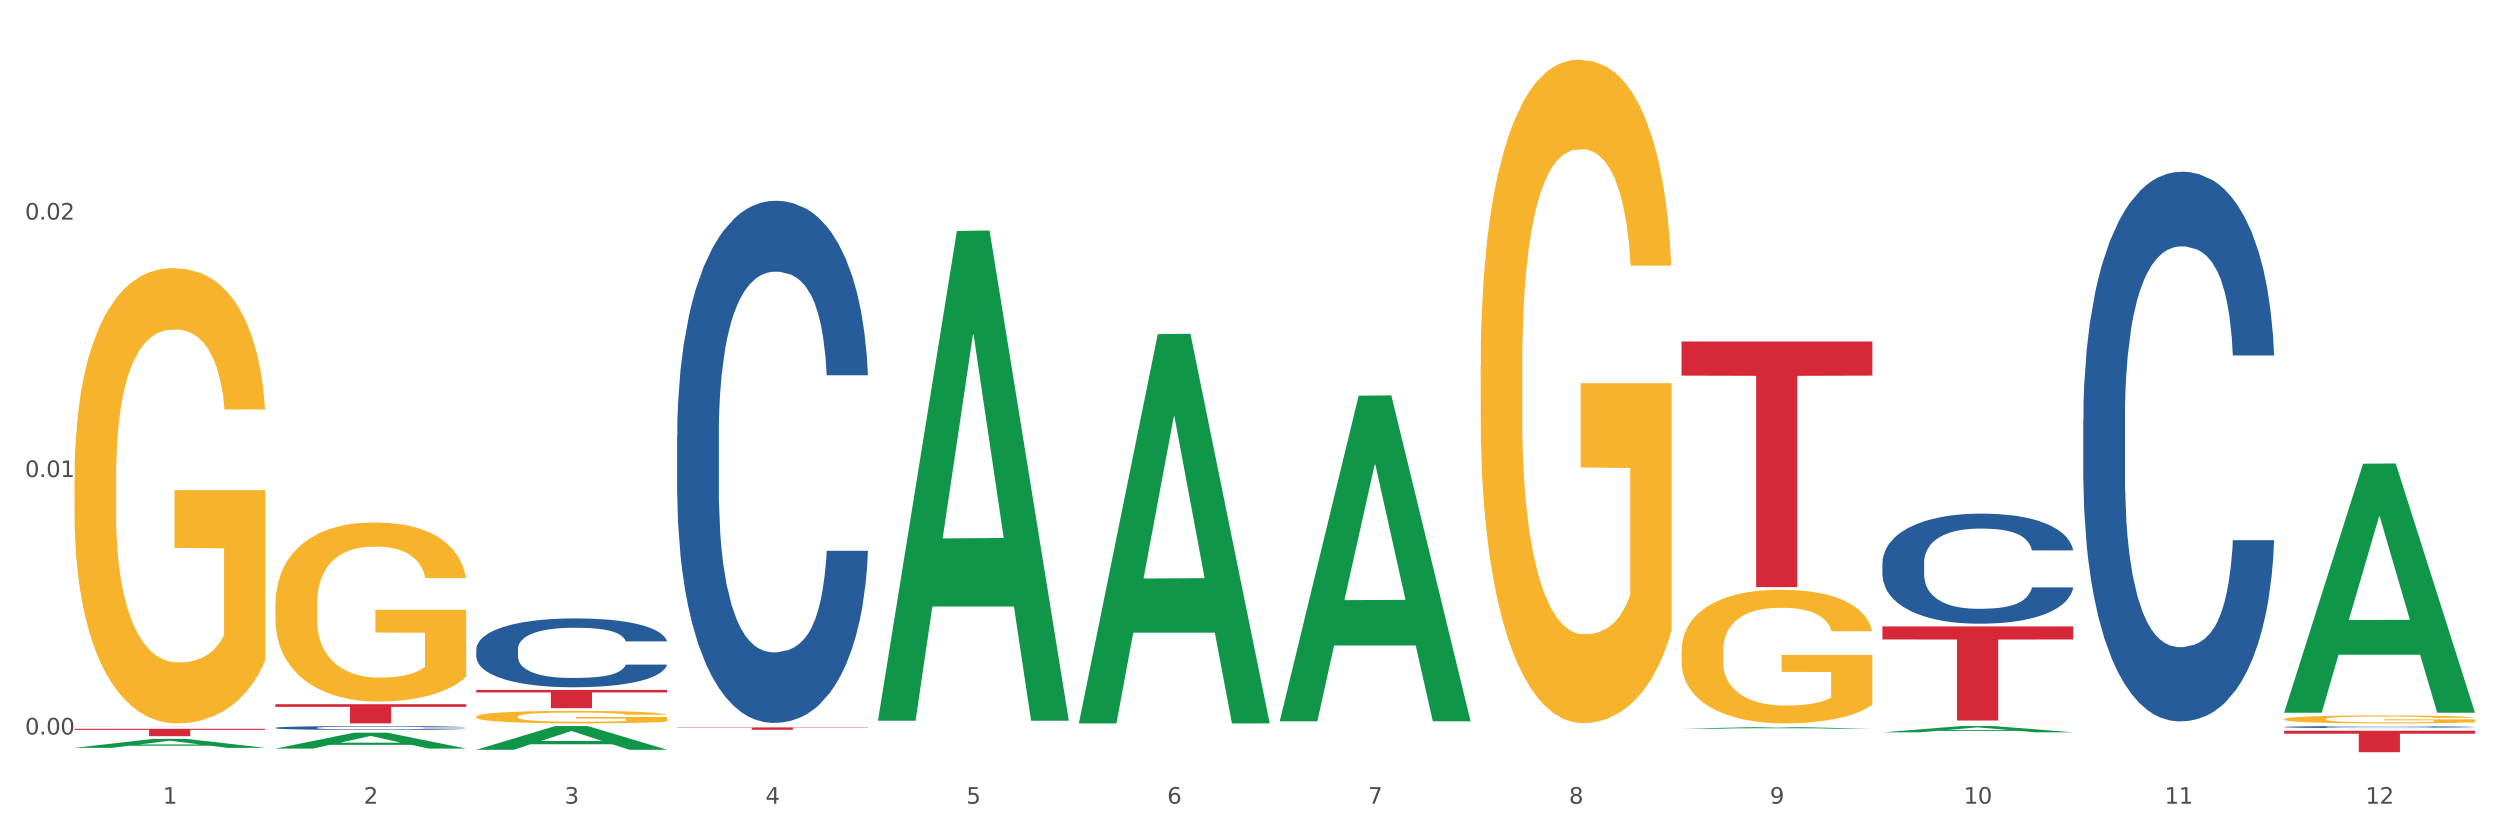 <?xml version="1.0" encoding="utf-8" standalone="no"?>
<!DOCTYPE svg PUBLIC "-//W3C//DTD SVG 1.1//EN"
  "http://www.w3.org/Graphics/SVG/1.1/DTD/svg11.dtd">
<svg xmlns:xlink="http://www.w3.org/1999/xlink" width="1080pt" height="360pt" viewBox="0 0 1080 360" xmlns="http://www.w3.org/2000/svg" version="1.1">
 <rect x="0" y="0" width="1080" height="360" fill="#333333" stroke="none"/>
 <defs>
  <style type="text/css">*{stroke-linejoin: round; stroke-linecap: butt}</style>
 </defs>
 <g id="figure_1">
  <g id="patch_1">
   <path d="M 0 360 
L 1080 360 
L 1080 0 
L 0 0 
z
" style="fill: #ffffff; stroke: #ffffff; stroke-linejoin: miter"/>
  </g>
  <g id="axes_1">
   <g id="matplotlib.axis_1">
    <g id="xtick_1">
     <g id="text_1">
      <!-- 1 -->
      <g style="fill: #4d4d4d" transform="translate(70.342 347.204) scale(0.096 -0.096)">
       <defs>
        <path id="DejaVuSans-31" d="M 794 531 
L 1825 531 
L 1825 4091 
L 703 3866 
L 703 4441 
L 1819 4666 
L 2450 4666 
L 2450 531 
L 3481 531 
L 3481 0 
L 794 0 
L 794 531 
z
" transform="scale(0.016)"/>
       </defs>
       <use xlink:href="#DejaVuSans-31"/>
      </g>
     </g>
    </g>
    <g id="xtick_2">
     <g id="text_2">
      <!-- 2 -->
      <g style="fill: #4d4d4d" transform="translate(157.122 347.204) scale(0.096 -0.096)">
       <defs>
        <path id="DejaVuSans-32" d="M 1228 531 
L 3431 531 
L 3431 0 
L 469 0 
L 469 531 
Q 828 903 1448 1529 
Q 2069 2156 2228 2338 
Q 2531 2678 2651 2914 
Q 2772 3150 2772 3378 
Q 2772 3750 2511 3984 
Q 2250 4219 1831 4219 
Q 1534 4219 1204 4116 
Q 875 4013 500 3803 
L 500 4441 
Q 881 4594 1212 4672 
Q 1544 4750 1819 4750 
Q 2544 4750 2975 4387 
Q 3406 4025 3406 3419 
Q 3406 3131 3298 2873 
Q 3191 2616 2906 2266 
Q 2828 2175 2409 1742 
Q 1991 1309 1228 531 
z
" transform="scale(0.016)"/>
       </defs>
       <use xlink:href="#DejaVuSans-32"/>
      </g>
     </g>
    </g>
    <g id="xtick_3">
     <g id="text_3">
      <!-- 3 -->
      <g style="fill: #4d4d4d" transform="translate(243.902 347.204) scale(0.096 -0.096)">
       <defs>
        <path id="DejaVuSans-33" d="M 2597 2516 
Q 3050 2419 3304 2112 
Q 3559 1806 3559 1356 
Q 3559 666 3084 287 
Q 2609 -91 1734 -91 
Q 1441 -91 1130 -33 
Q 819 25 488 141 
L 488 750 
Q 750 597 1062 519 
Q 1375 441 1716 441 
Q 2309 441 2620 675 
Q 2931 909 2931 1356 
Q 2931 1769 2642 2001 
Q 2353 2234 1838 2234 
L 1294 2234 
L 1294 2753 
L 1863 2753 
Q 2328 2753 2575 2939 
Q 2822 3125 2822 3475 
Q 2822 3834 2567 4026 
Q 2313 4219 1838 4219 
Q 1578 4219 1281 4162 
Q 984 4106 628 3988 
L 628 4550 
Q 988 4650 1302 4700 
Q 1616 4750 1894 4750 
Q 2613 4750 3031 4423 
Q 3450 4097 3450 3541 
Q 3450 3153 3228 2886 
Q 3006 2619 2597 2516 
z
" transform="scale(0.016)"/>
       </defs>
       <use xlink:href="#DejaVuSans-33"/>
      </g>
     </g>
    </g>
    <g id="xtick_4">
     <g id="text_4">
      <!-- 4 -->
      <g style="fill: #4d4d4d" transform="translate(330.683 347.204) scale(0.096 -0.096)">
       <defs>
        <path id="DejaVuSans-34" d="M 2419 4116 
L 825 1625 
L 2419 1625 
L 2419 4116 
z
M 2253 4666 
L 3047 4666 
L 3047 1625 
L 3713 1625 
L 3713 1100 
L 3047 1100 
L 3047 0 
L 2419 0 
L 2419 1100 
L 313 1100 
L 313 1709 
L 2253 4666 
z
" transform="scale(0.016)"/>
       </defs>
       <use xlink:href="#DejaVuSans-34"/>
      </g>
     </g>
    </g>
    <g id="xtick_5">
     <g id="text_5">
      <!-- 5 -->
      <g style="fill: #4d4d4d" transform="translate(417.463 347.204) scale(0.096 -0.096)">
       <defs>
        <path id="DejaVuSans-35" d="M 691 4666 
L 3169 4666 
L 3169 4134 
L 1269 4134 
L 1269 2991 
Q 1406 3038 1543 3061 
Q 1681 3084 1819 3084 
Q 2600 3084 3056 2656 
Q 3513 2228 3513 1497 
Q 3513 744 3044 326 
Q 2575 -91 1722 -91 
Q 1428 -91 1123 -41 
Q 819 9 494 109 
L 494 744 
Q 775 591 1075 516 
Q 1375 441 1709 441 
Q 2250 441 2565 725 
Q 2881 1009 2881 1497 
Q 2881 1984 2565 2268 
Q 2250 2553 1709 2553 
Q 1456 2553 1204 2497 
Q 953 2441 691 2322 
L 691 4666 
z
" transform="scale(0.016)"/>
       </defs>
       <use xlink:href="#DejaVuSans-35"/>
      </g>
     </g>
    </g>
    <g id="xtick_6">
     <g id="text_6">
      <!-- 6 -->
      <g style="fill: #4d4d4d" transform="translate(504.243 347.204) scale(0.096 -0.096)">
       <defs>
        <path id="DejaVuSans-36" d="M 2113 2584 
Q 1688 2584 1439 2293 
Q 1191 2003 1191 1497 
Q 1191 994 1439 701 
Q 1688 409 2113 409 
Q 2538 409 2786 701 
Q 3034 994 3034 1497 
Q 3034 2003 2786 2293 
Q 2538 2584 2113 2584 
z
M 3366 4563 
L 3366 3988 
Q 3128 4100 2886 4159 
Q 2644 4219 2406 4219 
Q 1781 4219 1451 3797 
Q 1122 3375 1075 2522 
Q 1259 2794 1537 2939 
Q 1816 3084 2150 3084 
Q 2853 3084 3261 2657 
Q 3669 2231 3669 1497 
Q 3669 778 3244 343 
Q 2819 -91 2113 -91 
Q 1303 -91 875 529 
Q 447 1150 447 2328 
Q 447 3434 972 4092 
Q 1497 4750 2381 4750 
Q 2619 4750 2861 4703 
Q 3103 4656 3366 4563 
z
" transform="scale(0.016)"/>
       </defs>
       <use xlink:href="#DejaVuSans-36"/>
      </g>
     </g>
    </g>
    <g id="xtick_7">
     <g id="text_7">
      <!-- 7 -->
      <g style="fill: #4d4d4d" transform="translate(591.024 347.204) scale(0.096 -0.096)">
       <defs>
        <path id="DejaVuSans-37" d="M 525 4666 
L 3525 4666 
L 3525 4397 
L 1831 0 
L 1172 0 
L 2766 4134 
L 525 4134 
L 525 4666 
z
" transform="scale(0.016)"/>
       </defs>
       <use xlink:href="#DejaVuSans-37"/>
      </g>
     </g>
    </g>
    <g id="xtick_8">
     <g id="text_8">
      <!-- 8 -->
      <g style="fill: #4d4d4d" transform="translate(677.804 347.204) scale(0.096 -0.096)">
       <defs>
        <path id="DejaVuSans-38" d="M 2034 2216 
Q 1584 2216 1326 1975 
Q 1069 1734 1069 1313 
Q 1069 891 1326 650 
Q 1584 409 2034 409 
Q 2484 409 2743 651 
Q 3003 894 3003 1313 
Q 3003 1734 2745 1975 
Q 2488 2216 2034 2216 
z
M 1403 2484 
Q 997 2584 770 2862 
Q 544 3141 544 3541 
Q 544 4100 942 4425 
Q 1341 4750 2034 4750 
Q 2731 4750 3128 4425 
Q 3525 4100 3525 3541 
Q 3525 3141 3298 2862 
Q 3072 2584 2669 2484 
Q 3125 2378 3379 2068 
Q 3634 1759 3634 1313 
Q 3634 634 3220 271 
Q 2806 -91 2034 -91 
Q 1263 -91 848 271 
Q 434 634 434 1313 
Q 434 1759 690 2068 
Q 947 2378 1403 2484 
z
M 1172 3481 
Q 1172 3119 1398 2916 
Q 1625 2713 2034 2713 
Q 2441 2713 2670 2916 
Q 2900 3119 2900 3481 
Q 2900 3844 2670 4047 
Q 2441 4250 2034 4250 
Q 1625 4250 1398 4047 
Q 1172 3844 1172 3481 
z
" transform="scale(0.016)"/>
       </defs>
       <use xlink:href="#DejaVuSans-38"/>
      </g>
     </g>
    </g>
    <g id="xtick_9">
     <g id="text_9">
      <!-- 9 -->
      <g style="fill: #4d4d4d" transform="translate(764.584 347.204) scale(0.096 -0.096)">
       <defs>
        <path id="DejaVuSans-39" d="M 703 97 
L 703 672 
Q 941 559 1184 500 
Q 1428 441 1663 441 
Q 2288 441 2617 861 
Q 2947 1281 2994 2138 
Q 2813 1869 2534 1725 
Q 2256 1581 1919 1581 
Q 1219 1581 811 2004 
Q 403 2428 403 3163 
Q 403 3881 828 4315 
Q 1253 4750 1959 4750 
Q 2769 4750 3195 4129 
Q 3622 3509 3622 2328 
Q 3622 1225 3098 567 
Q 2575 -91 1691 -91 
Q 1453 -91 1209 -44 
Q 966 3 703 97 
z
M 1959 2075 
Q 2384 2075 2632 2365 
Q 2881 2656 2881 3163 
Q 2881 3666 2632 3958 
Q 2384 4250 1959 4250 
Q 1534 4250 1286 3958 
Q 1038 3666 1038 3163 
Q 1038 2656 1286 2365 
Q 1534 2075 1959 2075 
z
" transform="scale(0.016)"/>
       </defs>
       <use xlink:href="#DejaVuSans-39"/>
      </g>
     </g>
    </g>
    <g id="xtick_10">
     <g id="text_10">
      <!-- 10 -->
      <g style="fill: #4d4d4d" transform="translate(848.311 347.204) scale(0.096 -0.096)">
       <defs>
        <path id="DejaVuSans-30" d="M 2034 4250 
Q 1547 4250 1301 3770 
Q 1056 3291 1056 2328 
Q 1056 1369 1301 889 
Q 1547 409 2034 409 
Q 2525 409 2770 889 
Q 3016 1369 3016 2328 
Q 3016 3291 2770 3770 
Q 2525 4250 2034 4250 
z
M 2034 4750 
Q 2819 4750 3233 4129 
Q 3647 3509 3647 2328 
Q 3647 1150 3233 529 
Q 2819 -91 2034 -91 
Q 1250 -91 836 529 
Q 422 1150 422 2328 
Q 422 3509 836 4129 
Q 1250 4750 2034 4750 
z
" transform="scale(0.016)"/>
       </defs>
       <use xlink:href="#DejaVuSans-31"/>
       <use xlink:href="#DejaVuSans-30" transform="translate(63.623 0)"/>
      </g>
     </g>
    </g>
    <g id="xtick_11">
     <g id="text_11">
      <!-- 11 -->
      <g style="fill: #4d4d4d" transform="translate(935.091 347.204) scale(0.096 -0.096)">
       <use xlink:href="#DejaVuSans-31"/>
       <use xlink:href="#DejaVuSans-31" transform="translate(63.623 0)"/>
      </g>
     </g>
    </g>
    <g id="xtick_12">
     <g id="text_12">
      <!-- 12 -->
      <g style="fill: #4d4d4d" transform="translate(1021.871 347.204) scale(0.096 -0.096)">
       <use xlink:href="#DejaVuSans-31"/>
       <use xlink:href="#DejaVuSans-32" transform="translate(63.623 0)"/>
      </g>
     </g>
    </g>
    <g id="xtick_13"/>
    <g id="xtick_14"/>
    <g id="xtick_15"/>
    <g id="xtick_16"/>
    <g id="xtick_17"/>
    <g id="xtick_18"/>
    <g id="xtick_19"/>
    <g id="xtick_20"/>
    <g id="xtick_21"/>
    <g id="xtick_22"/>
    <g id="xtick_23"/>
   </g>
   <g id="matplotlib.axis_2">
    <g id="ytick_1">
     <g id="text_13">
      <!-- 0.00 -->
      <g style="fill: #4d4d4d" transform="translate(10.8 317.302) scale(0.096 -0.096)">
       <defs>
        <path id="DejaVuSans-2e" d="M 684 794 
L 1344 794 
L 1344 0 
L 684 0 
L 684 794 
z
" transform="scale(0.016)"/>
       </defs>
       <use xlink:href="#DejaVuSans-30"/>
       <use xlink:href="#DejaVuSans-2e" transform="translate(63.623 0)"/>
       <use xlink:href="#DejaVuSans-30" transform="translate(95.41 0)"/>
       <use xlink:href="#DejaVuSans-30" transform="translate(159.033 0)"/>
      </g>
     </g>
    </g>
    <g id="ytick_2">
     <g id="text_14">
      <!-- 0.01 -->
      <g style="fill: #4d4d4d" transform="translate(10.8 206.086) scale(0.096 -0.096)">
       <use xlink:href="#DejaVuSans-30"/>
       <use xlink:href="#DejaVuSans-2e" transform="translate(63.623 0)"/>
       <use xlink:href="#DejaVuSans-30" transform="translate(95.41 0)"/>
       <use xlink:href="#DejaVuSans-31" transform="translate(159.033 0)"/>
      </g>
     </g>
    </g>
    <g id="ytick_3">
     <g id="text_15">
      <!-- 0.02 -->
      <g style="fill: #4d4d4d" transform="translate(10.8 94.871) scale(0.096 -0.096)">
       <use xlink:href="#DejaVuSans-30"/>
       <use xlink:href="#DejaVuSans-2e" transform="translate(63.623 0)"/>
       <use xlink:href="#DejaVuSans-30" transform="translate(95.41 0)"/>
       <use xlink:href="#DejaVuSans-32" transform="translate(159.033 0)"/>
      </g>
     </g>
    </g>
    <g id="ytick_4"/>
    <g id="ytick_5"/>
    <g id="ytick_6"/>
   </g>
   <g id="PolyCollection_1">
    <path d="M 32.175 323.062 
L 32.26 323.059 
L 66.256 319.185 
L 80.365 319.181 
L 114.616 323.07 
L 98.298 323.07 
L 90.904 322.164 
L 55.803 322.164 
L 55.548 322.179 
L 48.408 323.07 
L 32.175 323.07 
L 32.175 323.062 
L 60.222 321.624 
L 86.484 321.62 
L 73.481 320.01 
L 73.311 320.003 
L 73.141 320.014 
L 60.137 321.62 
L 60.222 321.624 
L 32.175 323.062 
z
" clip-path="url(#p61bb4b60c5)" style="fill: #109648"/>
    <path d="M 813.198 243.253 
L 813.295 243.21 
L 813.295 241.994 
L 813.588 240.343 
L 814.66 237.303 
L 816.024 235.001 
L 818.363 232.309 
L 819.63 231.18 
L 821.286 229.92 
L 824.697 227.879 
L 828.595 226.142 
L 831.323 225.186 
L 833.37 224.578 
L 837.95 223.492 
L 840.581 223.015 
L 843.31 222.624 
L 845.648 222.363 
L 849.546 222.059 
L 852.665 221.929 
L 856.27 221.885 
L 859.291 221.929 
L 863.286 222.102 
L 869.133 222.624 
L 871.375 222.928 
L 874.396 223.449 
L 877.514 224.144 
L 880.048 224.839 
L 882.971 225.838 
L 885.992 227.14 
L 888.915 228.791 
L 890.962 230.311 
L 892.618 231.918 
L 894.08 233.872 
L 895.152 236 
L 895.639 237.781 
L 877.806 237.781 
L 877.319 236.174 
L 876.345 234.437 
L 875.37 233.264 
L 874.298 232.309 
L 872.642 231.223 
L 871.18 230.528 
L 868.744 229.703 
L 866.502 229.182 
L 864.651 228.878 
L 862.409 228.617 
L 857.634 228.357 
L 854.224 228.357 
L 852.08 228.443 
L 849.449 228.661 
L 847.207 228.965 
L 844.576 229.486 
L 842.53 230.05 
L 840.484 230.789 
L 839.314 231.31 
L 837.56 232.265 
L 836.391 233.047 
L 834.832 234.393 
L 833.955 235.349 
L 832.395 237.824 
L 831.713 239.649 
L 831.421 240.908 
L 831.226 242.298 
L 831.226 249.073 
L 831.811 252.113 
L 832.298 253.416 
L 833.077 254.893 
L 834.539 256.804 
L 836.683 258.671 
L 838.924 260.018 
L 840.776 260.843 
L 842.53 261.451 
L 844.284 261.929 
L 846.428 262.363 
L 848.182 262.624 
L 850.813 262.884 
L 853.931 263.014 
L 856.368 263.014 
L 861.338 262.797 
L 863.579 262.58 
L 865.723 262.276 
L 868.061 261.798 
L 869.913 261.277 
L 870.985 260.886 
L 872.739 260.061 
L 874.103 259.192 
L 875.273 258.194 
L 876.052 257.325 
L 876.929 256.022 
L 877.611 254.545 
L 877.806 253.764 
L 895.639 253.764 
L 895.25 255.327 
L 894.567 256.847 
L 893.203 258.888 
L 892.131 260.061 
L 890.475 261.494 
L 888.72 262.71 
L 886.284 264.057 
L 884.043 265.056 
L 881.704 265.924 
L 879.171 266.706 
L 874.59 267.792 
L 872.934 268.096 
L 869.426 268.617 
L 866.697 268.921 
L 862.702 269.225 
L 858.609 269.399 
L 854.321 269.442 
L 850.521 269.355 
L 846.33 269.095 
L 843.699 268.834 
L 840.776 268.443 
L 837.365 267.835 
L 834.149 267.097 
L 831.129 266.228 
L 828.303 265.229 
L 825.671 264.1 
L 822.261 262.233 
L 819.727 260.409 
L 817.876 258.715 
L 816.609 257.282 
L 815.342 255.457 
L 814.66 254.198 
L 813.588 251.158 
L 813.198 248.335 
L 813.198 243.253 
z
" clip-path="url(#p61bb4b60c5)" style="fill: #255c99"/>
    <path d="M 899.978 180.878 
L 900.076 180.661 
L 900.076 174.588 
L 900.368 166.346 
L 901.44 151.165 
L 902.804 139.67 
L 905.143 126.223 
L 906.41 120.584 
L 908.067 114.294 
L 911.477 104.101 
L 915.375 95.425 
L 918.104 90.654 
L 920.15 87.618 
L 924.73 82.195 
L 927.361 79.81 
L 930.09 77.858 
L 932.429 76.556 
L 936.327 75.038 
L 939.445 74.388 
L 943.051 74.171 
L 946.071 74.388 
L 950.067 75.255 
L 955.914 77.858 
L 958.155 79.376 
L 961.176 81.979 
L 964.294 85.449 
L 966.828 88.919 
L 969.751 93.907 
L 972.772 100.414 
L 975.696 108.655 
L 977.742 116.246 
L 979.399 124.271 
L 980.86 134.031 
L 981.932 144.658 
L 982.42 153.55 
L 964.587 153.55 
L 964.099 145.526 
L 963.125 136.85 
L 962.15 130.994 
L 961.078 126.223 
L 959.422 120.801 
L 957.96 117.331 
L 955.524 113.21 
L 953.283 110.607 
L 951.431 109.089 
L 949.19 107.788 
L 944.415 106.486 
L 941.004 106.486 
L 938.86 106.92 
L 936.229 108.005 
L 933.988 109.523 
L 931.357 112.125 
L 929.31 114.945 
L 927.264 118.632 
L 926.095 121.235 
L 924.34 126.006 
L 923.171 129.91 
L 921.612 136.633 
L 920.735 141.405 
L 919.176 153.767 
L 918.494 162.876 
L 918.201 169.166 
L 918.006 176.106 
L 918.006 209.94 
L 918.591 225.122 
L 919.078 231.629 
L 919.858 239.003 
L 921.32 248.545 
L 923.463 257.871 
L 925.705 264.595 
L 927.556 268.716 
L 929.31 271.752 
L 931.064 274.138 
L 933.208 276.307 
L 934.962 277.608 
L 937.593 278.909 
L 940.712 279.56 
L 943.148 279.56 
L 948.118 278.475 
L 950.359 277.391 
L 952.503 275.873 
L 954.842 273.487 
L 956.693 270.885 
L 957.765 268.933 
L 959.519 264.812 
L 960.884 260.474 
L 962.053 255.486 
L 962.833 251.148 
L 963.71 244.642 
L 964.392 237.267 
L 964.587 233.364 
L 982.42 233.364 
L 982.03 241.171 
L 981.348 248.762 
L 979.983 258.956 
L 978.912 264.812 
L 977.255 271.969 
L 975.501 278.042 
L 973.065 284.765 
L 970.823 289.753 
L 968.485 294.091 
L 965.951 297.995 
L 961.371 303.417 
L 959.714 304.935 
L 956.206 307.538 
L 953.477 309.056 
L 949.482 310.574 
L 945.389 311.442 
L 941.102 311.659 
L 937.301 311.225 
L 933.111 309.924 
L 930.48 308.622 
L 927.556 306.67 
L 924.146 303.634 
L 920.93 299.947 
L 917.909 295.609 
L 915.083 290.621 
L 912.452 284.982 
L 909.041 275.656 
L 906.507 266.547 
L 904.656 258.088 
L 903.389 250.931 
L 902.122 241.822 
L 901.44 235.532 
L 900.368 220.351 
L 899.978 206.253 
L 899.978 180.878 
z
" clip-path="url(#p61bb4b60c5)" style="fill: #255c99"/>
    <path d="M 986.759 314.047 
L 986.856 314.047 
L 986.856 314.024 
L 987.148 313.994 
L 988.22 313.938 
L 989.585 313.896 
L 991.923 313.846 
L 993.19 313.825 
L 994.847 313.802 
L 998.258 313.765 
L 1002.156 313.733 
L 1004.884 313.715 
L 1006.93 313.704 
L 1011.511 313.684 
L 1014.142 313.675 
L 1016.87 313.668 
L 1019.209 313.663 
L 1023.107 313.658 
L 1026.225 313.655 
L 1029.831 313.655 
L 1032.852 313.655 
L 1036.847 313.659 
L 1042.694 313.668 
L 1044.935 313.674 
L 1047.956 313.683 
L 1051.075 313.696 
L 1053.608 313.709 
L 1056.532 313.727 
L 1059.553 313.751 
L 1062.476 313.781 
L 1064.522 313.809 
L 1066.179 313.839 
L 1067.641 313.875 
L 1068.713 313.914 
L 1069.2 313.947 
L 1051.367 313.947 
L 1050.88 313.917 
L 1049.905 313.885 
L 1048.931 313.864 
L 1047.859 313.846 
L 1046.202 313.826 
L 1044.74 313.813 
L 1042.304 313.798 
L 1040.063 313.789 
L 1038.211 313.783 
L 1035.97 313.778 
L 1031.195 313.774 
L 1027.784 313.774 
L 1025.641 313.775 
L 1023.009 313.779 
L 1020.768 313.785 
L 1018.137 313.794 
L 1016.091 313.805 
L 1014.044 313.818 
L 1012.875 313.828 
L 1011.121 313.845 
L 1009.951 313.86 
L 1008.392 313.885 
L 1007.515 313.902 
L 1005.956 313.948 
L 1005.274 313.981 
L 1004.982 314.004 
L 1004.787 314.03 
L 1004.787 314.154 
L 1005.371 314.21 
L 1005.859 314.234 
L 1006.638 314.261 
L 1008.1 314.297 
L 1010.244 314.331 
L 1012.485 314.356 
L 1014.337 314.371 
L 1016.091 314.382 
L 1017.845 314.391 
L 1019.989 314.399 
L 1021.743 314.404 
L 1024.374 314.408 
L 1027.492 314.411 
L 1029.928 314.411 
L 1034.898 314.407 
L 1037.139 314.403 
L 1039.283 314.397 
L 1041.622 314.388 
L 1043.474 314.379 
L 1044.546 314.372 
L 1046.3 314.356 
L 1047.664 314.34 
L 1048.833 314.322 
L 1049.613 314.306 
L 1050.49 314.282 
L 1051.172 314.255 
L 1051.367 314.241 
L 1069.2 314.241 
L 1068.81 314.269 
L 1068.128 314.297 
L 1066.764 314.335 
L 1065.692 314.356 
L 1064.035 314.383 
L 1062.281 314.405 
L 1059.845 314.43 
L 1057.604 314.448 
L 1055.265 314.464 
L 1052.731 314.479 
L 1048.151 314.499 
L 1046.495 314.504 
L 1042.986 314.514 
L 1040.258 314.519 
L 1036.262 314.525 
L 1032.17 314.528 
L 1027.882 314.529 
L 1024.081 314.527 
L 1019.891 314.522 
L 1017.26 314.518 
L 1014.337 314.511 
L 1010.926 314.499 
L 1007.71 314.486 
L 1004.689 314.47 
L 1001.863 314.451 
L 999.232 314.431 
L 995.821 314.396 
L 993.288 314.363 
L 991.436 314.332 
L 990.169 314.305 
L 988.903 314.272 
L 988.22 314.249 
L 987.148 314.193 
L 986.759 314.141 
L 986.759 314.047 
z
" clip-path="url(#p61bb4b60c5)" style="fill: #255c99"/>
    <path d="M 118.955 314.415 
L 119.053 314.413 
L 119.053 314.37 
L 119.345 314.311 
L 120.417 314.203 
L 121.781 314.121 
L 124.12 314.025 
L 125.387 313.985 
L 127.044 313.94 
L 130.454 313.868 
L 134.352 313.806 
L 137.081 313.772 
L 139.127 313.75 
L 143.707 313.712 
L 146.338 313.695 
L 149.067 313.681 
L 151.406 313.672 
L 155.304 313.661 
L 158.422 313.656 
L 162.028 313.655 
L 165.048 313.656 
L 169.044 313.662 
L 174.891 313.681 
L 177.132 313.692 
L 180.153 313.71 
L 183.271 313.735 
L 185.805 313.76 
L 188.728 313.795 
L 191.749 313.842 
L 194.673 313.9 
L 196.719 313.954 
L 198.376 314.012 
L 199.837 314.081 
L 200.909 314.157 
L 201.397 314.22 
L 183.564 314.22 
L 183.076 314.163 
L 182.102 314.101 
L 181.127 314.059 
L 180.055 314.025 
L 178.399 313.987 
L 176.937 313.962 
L 174.501 313.933 
L 172.26 313.914 
L 170.408 313.903 
L 168.167 313.894 
L 163.392 313.885 
L 159.981 313.885 
L 157.837 313.888 
L 155.206 313.896 
L 152.965 313.906 
L 150.334 313.925 
L 148.287 313.945 
L 146.241 313.971 
L 145.071 313.99 
L 143.317 314.024 
L 142.148 314.052 
L 140.589 314.1 
L 139.712 314.134 
L 138.153 314.222 
L 137.471 314.287 
L 137.178 314.331 
L 136.983 314.381 
L 136.983 314.622 
L 137.568 314.73 
L 138.055 314.776 
L 138.835 314.829 
L 140.297 314.897 
L 142.44 314.963 
L 144.682 315.011 
L 146.533 315.041 
L 148.287 315.062 
L 150.041 315.079 
L 152.185 315.095 
L 153.939 315.104 
L 156.57 315.113 
L 159.689 315.118 
L 162.125 315.118 
L 167.095 315.11 
L 169.336 315.103 
L 171.48 315.092 
L 173.819 315.075 
L 175.67 315.056 
L 176.742 315.042 
L 178.496 315.013 
L 179.861 314.982 
L 181.03 314.946 
L 181.81 314.916 
L 182.687 314.869 
L 183.369 314.817 
L 183.564 314.789 
L 201.397 314.789 
L 201.007 314.844 
L 200.325 314.899 
L 198.96 314.971 
L 197.889 315.013 
L 196.232 315.064 
L 194.478 315.107 
L 192.042 315.155 
L 189.8 315.191 
L 187.462 315.221 
L 184.928 315.249 
L 180.348 315.288 
L 178.691 315.299 
L 175.183 315.317 
L 172.454 315.328 
L 168.459 315.339 
L 164.366 315.345 
L 160.079 315.347 
L 156.278 315.344 
L 152.088 315.334 
L 149.457 315.325 
L 146.533 315.311 
L 143.123 315.289 
L 139.907 315.263 
L 136.886 315.232 
L 134.06 315.197 
L 131.429 315.157 
L 128.018 315.09 
L 125.484 315.025 
L 123.633 314.965 
L 122.366 314.914 
L 121.099 314.849 
L 120.417 314.804 
L 119.345 314.696 
L 118.955 314.596 
L 118.955 314.415 
z
" clip-path="url(#p61bb4b60c5)" style="fill: #255c99"/>
    <path d="M 32.175 313.677 
L 32.272 313.677 
L 32.272 313.675 
L 32.565 313.674 
L 33.637 313.671 
L 35.001 313.668 
L 37.34 313.665 
L 38.607 313.664 
L 40.263 313.663 
L 43.674 313.661 
L 47.572 313.659 
L 50.3 313.658 
L 52.347 313.657 
L 56.927 313.656 
L 59.558 313.656 
L 62.287 313.655 
L 64.625 313.655 
L 68.523 313.655 
L 71.642 313.655 
L 75.247 313.655 
L 78.268 313.655 
L 82.263 313.655 
L 88.11 313.655 
L 90.352 313.656 
L 93.373 313.656 
L 96.491 313.657 
L 99.025 313.658 
L 101.948 313.659 
L 104.969 313.66 
L 107.892 313.662 
L 109.939 313.663 
L 111.595 313.665 
L 113.057 313.667 
L 114.129 313.669 
L 114.616 313.671 
L 96.783 313.671 
L 96.296 313.669 
L 95.322 313.668 
L 94.347 313.666 
L 93.275 313.665 
L 91.619 313.664 
L 90.157 313.664 
L 87.721 313.663 
L 85.479 313.662 
L 83.628 313.662 
L 81.386 313.662 
L 76.611 313.661 
L 73.201 313.661 
L 71.057 313.661 
L 68.426 313.662 
L 66.184 313.662 
L 63.553 313.662 
L 61.507 313.663 
L 59.461 313.664 
L 58.291 313.664 
L 56.537 313.665 
L 55.368 313.666 
L 53.809 313.668 
L 52.932 313.669 
L 51.372 313.671 
L 50.69 313.673 
L 50.398 313.674 
L 50.203 313.676 
L 50.203 313.683 
L 50.788 313.686 
L 51.275 313.687 
L 52.054 313.689 
L 53.516 313.691 
L 55.66 313.693 
L 57.901 313.694 
L 59.753 313.695 
L 61.507 313.696 
L 63.261 313.696 
L 65.405 313.697 
L 67.159 313.697 
L 69.79 313.697 
L 72.908 313.697 
L 75.345 313.697 
L 80.314 313.697 
L 82.556 313.697 
L 84.7 313.697 
L 87.038 313.696 
L 88.89 313.696 
L 89.962 313.695 
L 91.716 313.694 
L 93.08 313.693 
L 94.25 313.692 
L 95.029 313.691 
L 95.906 313.69 
L 96.588 313.689 
L 96.783 313.688 
L 114.616 313.688 
L 114.227 313.689 
L 113.544 313.691 
L 112.18 313.693 
L 111.108 313.694 
L 109.452 313.696 
L 107.697 313.697 
L 105.261 313.698 
L 103.02 313.699 
L 100.681 313.7 
L 98.148 313.701 
L 93.567 313.702 
L 91.911 313.703 
L 88.403 313.703 
L 85.674 313.703 
L 81.679 313.704 
L 77.586 313.704 
L 73.298 313.704 
L 69.498 313.704 
L 65.307 313.704 
L 62.676 313.703 
L 59.753 313.703 
L 56.342 313.702 
L 53.126 313.702 
L 50.105 313.701 
L 47.279 313.7 
L 44.648 313.698 
L 41.238 313.697 
L 38.704 313.695 
L 36.853 313.693 
L 35.586 313.691 
L 34.319 313.689 
L 33.637 313.688 
L 32.565 313.685 
L 32.175 313.682 
L 32.175 313.677 
z
" clip-path="url(#p61bb4b60c5)" style="fill: #255c99"/>
    <path d="M 32.175 314.856 
L 114.616 314.856 
L 114.616 315.297 
L 82.187 315.3 
L 82.187 318.03 
L 64.409 318.03 
L 64.409 315.3 
L 32.175 315.297 
L 32.175 314.859 
L 32.175 314.856 
z
" clip-path="url(#p61bb4b60c5)" style="fill: #d62839"/>
    <path d="M 118.955 304.222 
L 201.397 304.222 
L 201.397 305.373 
L 168.967 305.38 
L 168.967 312.503 
L 151.189 312.503 
L 151.189 305.38 
L 118.955 305.373 
L 118.955 304.23 
L 118.955 304.222 
z
" clip-path="url(#p61bb4b60c5)" style="fill: #d62839"/>
    <path d="M 205.736 298.053 
L 288.177 298.053 
L 288.177 299.151 
L 255.747 299.158 
L 255.747 305.949 
L 237.97 305.949 
L 237.97 299.158 
L 205.736 299.151 
L 205.736 298.061 
L 205.736 298.053 
z
" clip-path="url(#p61bb4b60c5)" style="fill: #d62839"/>
    <path d="M 292.516 314.245 
L 374.957 314.245 
L 374.957 314.388 
L 342.528 314.389 
L 342.528 315.279 
L 324.75 315.279 
L 324.75 314.389 
L 292.516 314.388 
L 292.516 314.246 
L 292.516 314.245 
z
" clip-path="url(#p61bb4b60c5)" style="fill: #d62839"/>
    <path d="M 726.418 147.521 
L 808.859 147.521 
L 808.859 162.267 
L 776.429 162.366 
L 776.429 253.629 
L 758.652 253.629 
L 758.652 162.366 
L 726.418 162.267 
L 726.418 147.621 
L 726.418 147.521 
z
" clip-path="url(#p61bb4b60c5)" style="fill: #d62839"/>
    <path d="M 813.198 270.594 
L 895.639 270.594 
L 895.639 276.246 
L 863.21 276.284 
L 863.21 311.268 
L 845.432 311.268 
L 845.432 276.284 
L 813.198 276.246 
L 813.198 270.632 
L 813.198 270.594 
z
" clip-path="url(#p61bb4b60c5)" style="fill: #d62839"/>
    <path d="M 986.759 315.68 
L 1069.2 315.68 
L 1069.2 316.969 
L 1036.77 316.977 
L 1036.77 324.95 
L 1018.993 324.95 
L 1018.993 316.977 
L 986.759 316.969 
L 986.759 315.689 
L 986.759 315.68 
z
" clip-path="url(#p61bb4b60c5)" style="fill: #d62839"/>
    <path d="M 32.175 206.703 
L 32.272 206.523 
L 32.272 200.056 
L 32.467 194.488 
L 33.44 181.016 
L 34.9 169.879 
L 35.971 163.951 
L 37.042 159.101 
L 38.307 154.251 
L 39.864 149.222 
L 42.687 141.857 
L 44.439 138.085 
L 46.58 134.133 
L 50.474 128.385 
L 53.296 125.152 
L 56.216 122.457 
L 60.986 119.224 
L 64.1 117.787 
L 67.41 116.709 
L 71.4 115.991 
L 74.418 115.811 
L 81.036 116.35 
L 86.682 117.967 
L 89.407 119.224 
L 92.911 121.38 
L 94.76 122.817 
L 97.778 125.691 
L 100.892 129.463 
L 103.034 132.696 
L 106.246 138.804 
L 108.679 144.911 
L 110.918 152.455 
L 112.086 157.664 
L 112.962 162.514 
L 113.74 168.083 
L 114.519 176.884 
L 96.999 176.884 
L 96.318 170.598 
L 95.247 164.67 
L 93.69 158.922 
L 92.327 155.329 
L 89.991 150.839 
L 87.85 147.965 
L 85.611 145.809 
L 82.886 144.013 
L 80.744 143.115 
L 77.727 142.396 
L 71.79 142.576 
L 67.799 144.013 
L 65.074 145.809 
L 63.322 147.426 
L 61.764 149.222 
L 60.012 151.737 
L 57.968 155.509 
L 56.508 158.922 
L 55.048 163.233 
L 53.88 167.544 
L 52.81 172.573 
L 51.934 177.962 
L 51.252 183.531 
L 50.668 190.357 
L 50.182 201.673 
L 50.182 226.282 
L 50.376 231.85 
L 50.863 239.215 
L 51.447 244.784 
L 52.42 251.43 
L 53.296 255.92 
L 54.951 262.387 
L 56.8 267.776 
L 58.26 271.189 
L 59.72 274.063 
L 62.251 278.015 
L 65.074 281.248 
L 67.507 283.224 
L 70.816 285.02 
L 73.055 285.739 
L 75.002 286.098 
L 79.771 286.098 
L 83.178 285.559 
L 86.974 284.302 
L 89.894 282.685 
L 92.327 280.709 
L 95.052 277.476 
L 96.804 274.422 
L 96.804 236.88 
L 75.391 236.7 
L 75.391 211.732 
L 114.616 211.732 
L 114.616 285.02 
L 112.962 288.792 
L 111.112 292.205 
L 109.166 295.259 
L 106.246 299.031 
L 102.742 302.623 
L 99.627 305.138 
L 96.318 307.294 
L 92.424 309.27 
L 87.363 311.066 
L 84.248 311.784 
L 80.355 312.323 
L 75.78 312.503 
L 71.79 312.144 
L 67.896 311.246 
L 63.808 309.629 
L 59.818 307.294 
L 56.8 304.959 
L 53.783 302.085 
L 50.571 298.312 
L 48.04 294.72 
L 46.094 291.487 
L 43.952 287.355 
L 41.616 281.966 
L 39.864 277.116 
L 38.307 272.087 
L 36.652 265.62 
L 35.484 260.052 
L 34.316 253.046 
L 33.635 247.837 
L 32.856 239.754 
L 32.272 228.437 
L 32.175 206.703 
z
" clip-path="url(#p61bb4b60c5)" style="fill: #f7b32b"/>
    <path d="M 292.516 188.079 
L 292.613 187.873 
L 292.613 182.104 
L 292.906 174.276 
L 293.978 159.855 
L 295.342 148.936 
L 297.681 136.163 
L 298.948 130.807 
L 300.604 124.832 
L 304.015 115.15 
L 307.913 106.909 
L 310.641 102.377 
L 312.688 99.493 
L 317.268 94.342 
L 319.899 92.076 
L 322.628 90.222 
L 324.966 88.986 
L 328.864 87.544 
L 331.983 86.926 
L 335.588 86.72 
L 338.609 86.926 
L 342.604 87.75 
L 348.451 90.222 
L 350.693 91.664 
L 353.714 94.136 
L 356.832 97.433 
L 359.366 100.729 
L 362.289 105.467 
L 365.31 111.648 
L 368.233 119.476 
L 370.28 126.687 
L 371.936 134.309 
L 373.398 143.58 
L 374.47 153.674 
L 374.957 162.121 
L 357.124 162.121 
L 356.637 154.498 
L 355.663 146.258 
L 354.688 140.696 
L 353.616 136.163 
L 351.96 131.013 
L 350.498 127.717 
L 348.062 123.802 
L 345.82 121.33 
L 343.969 119.888 
L 341.727 118.652 
L 336.952 117.416 
L 333.542 117.416 
L 331.398 117.828 
L 328.767 118.858 
L 326.525 120.3 
L 323.894 122.772 
L 321.848 125.45 
L 319.802 128.953 
L 318.632 131.425 
L 316.878 135.957 
L 315.709 139.665 
L 314.15 146.052 
L 313.273 150.584 
L 311.713 162.327 
L 311.031 170.98 
L 310.739 176.954 
L 310.544 183.546 
L 310.544 215.685 
L 311.129 230.106 
L 311.616 236.286 
L 312.395 243.291 
L 313.857 252.355 
L 316.001 261.214 
L 318.242 267.6 
L 320.094 271.514 
L 321.848 274.399 
L 323.602 276.665 
L 325.746 278.725 
L 327.5 279.961 
L 330.131 281.197 
L 333.249 281.815 
L 335.686 281.815 
L 340.655 280.785 
L 342.897 279.755 
L 345.041 278.313 
L 347.379 276.047 
L 349.231 273.575 
L 350.303 271.721 
L 352.057 267.806 
L 353.421 263.686 
L 354.591 258.948 
L 355.37 254.827 
L 356.247 248.647 
L 356.929 241.642 
L 357.124 237.934 
L 374.957 237.934 
L 374.568 245.351 
L 373.885 252.561 
L 372.521 262.244 
L 371.449 267.806 
L 369.793 274.605 
L 368.038 280.373 
L 365.602 286.76 
L 363.361 291.498 
L 361.022 295.618 
L 358.489 299.326 
L 353.908 304.477 
L 352.252 305.919 
L 348.744 308.391 
L 346.015 309.833 
L 342.02 311.275 
L 337.927 312.099 
L 333.639 312.305 
L 329.839 311.893 
L 325.648 310.657 
L 323.017 309.421 
L 320.094 307.567 
L 316.683 304.683 
L 313.467 301.181 
L 310.447 297.06 
L 307.621 292.322 
L 304.989 286.966 
L 301.579 278.107 
L 299.045 269.454 
L 297.194 261.42 
L 295.927 254.621 
L 294.66 245.969 
L 293.978 239.994 
L 292.906 225.573 
L 292.516 212.182 
L 292.516 188.079 
z
" clip-path="url(#p61bb4b60c5)" style="fill: #255c99"/>
    <path d="M 205.736 280.52 
L 205.833 280.493 
L 205.833 279.732 
L 206.125 278.7 
L 207.197 276.798 
L 208.562 275.358 
L 210.9 273.674 
L 212.167 272.967 
L 213.824 272.179 
L 217.235 270.902 
L 221.133 269.816 
L 223.861 269.218 
L 225.907 268.838 
L 230.488 268.159 
L 233.119 267.86 
L 235.847 267.615 
L 238.186 267.452 
L 242.084 267.262 
L 245.202 267.181 
L 248.808 267.153 
L 251.829 267.181 
L 255.824 267.289 
L 261.671 267.615 
L 263.912 267.805 
L 266.933 268.131 
L 270.052 268.566 
L 272.585 269.001 
L 275.509 269.626 
L 278.53 270.441 
L 281.453 271.473 
L 283.499 272.424 
L 285.156 273.429 
L 286.618 274.652 
L 287.69 275.983 
L 288.177 277.097 
L 270.344 277.097 
L 269.857 276.091 
L 268.882 275.005 
L 267.908 274.271 
L 266.836 273.674 
L 265.179 272.994 
L 263.717 272.56 
L 261.281 272.044 
L 259.04 271.717 
L 257.188 271.527 
L 254.947 271.364 
L 250.172 271.201 
L 246.761 271.201 
L 244.618 271.256 
L 241.986 271.391 
L 239.745 271.582 
L 237.114 271.908 
L 235.068 272.261 
L 233.021 272.723 
L 231.852 273.049 
L 230.098 273.646 
L 228.928 274.135 
L 227.369 274.978 
L 226.492 275.575 
L 224.933 277.124 
L 224.251 278.265 
L 223.959 279.053 
L 223.764 279.922 
L 223.764 284.16 
L 224.348 286.062 
L 224.836 286.877 
L 225.615 287.801 
L 227.077 288.996 
L 229.221 290.164 
L 231.462 291.006 
L 233.314 291.523 
L 235.068 291.903 
L 236.822 292.202 
L 238.966 292.474 
L 240.72 292.637 
L 243.351 292.8 
L 246.469 292.881 
L 248.905 292.881 
L 253.875 292.745 
L 256.116 292.609 
L 258.26 292.419 
L 260.599 292.12 
L 262.451 291.794 
L 263.523 291.55 
L 265.277 291.034 
L 266.641 290.49 
L 267.81 289.865 
L 268.59 289.322 
L 269.467 288.507 
L 270.149 287.583 
L 270.344 287.094 
L 288.177 287.094 
L 287.787 288.072 
L 287.105 289.023 
L 285.741 290.3 
L 284.669 291.034 
L 283.012 291.93 
L 281.258 292.691 
L 278.822 293.533 
L 276.581 294.158 
L 274.242 294.701 
L 271.708 295.19 
L 267.128 295.869 
L 265.472 296.06 
L 261.963 296.386 
L 259.235 296.576 
L 255.239 296.766 
L 251.147 296.875 
L 246.859 296.902 
L 243.058 296.848 
L 238.868 296.685 
L 236.237 296.521 
L 233.314 296.277 
L 229.903 295.897 
L 226.687 295.435 
L 223.666 294.891 
L 220.84 294.267 
L 218.209 293.56 
L 214.798 292.392 
L 212.265 291.251 
L 210.413 290.191 
L 209.146 289.295 
L 207.88 288.154 
L 207.197 287.366 
L 206.125 285.464 
L 205.736 283.698 
L 205.736 280.52 
z
" clip-path="url(#p61bb4b60c5)" style="fill: #255c99"/>
    <path d="M 986.759 310.652 
L 986.856 310.649 
L 986.856 310.536 
L 987.051 310.439 
L 988.024 310.203 
L 989.484 310.008 
L 990.555 309.905 
L 991.625 309.82 
L 992.891 309.735 
L 994.448 309.647 
L 997.271 309.518 
L 999.023 309.452 
L 1001.164 309.383 
L 1005.057 309.282 
L 1007.88 309.226 
L 1010.8 309.179 
L 1015.569 309.122 
L 1018.684 309.097 
L 1021.993 309.078 
L 1025.984 309.066 
L 1029.001 309.062 
L 1035.62 309.072 
L 1041.265 309.1 
L 1043.991 309.122 
L 1047.495 309.16 
L 1049.344 309.185 
L 1052.361 309.235 
L 1055.476 309.301 
L 1057.617 309.358 
L 1060.829 309.465 
L 1063.263 309.571 
L 1065.501 309.703 
L 1066.669 309.795 
L 1067.545 309.879 
L 1068.324 309.977 
L 1069.103 310.131 
L 1051.583 310.131 
L 1050.901 310.021 
L 1049.831 309.917 
L 1048.273 309.817 
L 1046.911 309.754 
L 1044.575 309.675 
L 1042.433 309.625 
L 1040.195 309.587 
L 1037.469 309.556 
L 1035.328 309.54 
L 1032.311 309.527 
L 1026.373 309.531 
L 1022.383 309.556 
L 1019.657 309.587 
L 1017.905 309.615 
L 1016.348 309.647 
L 1014.596 309.691 
L 1012.552 309.757 
L 1011.092 309.817 
L 1009.632 309.892 
L 1008.464 309.967 
L 1007.393 310.055 
L 1006.517 310.15 
L 1005.836 310.247 
L 1005.252 310.366 
L 1004.765 310.564 
L 1004.765 310.995 
L 1004.96 311.092 
L 1005.447 311.221 
L 1006.031 311.318 
L 1007.004 311.435 
L 1007.88 311.513 
L 1009.535 311.626 
L 1011.384 311.721 
L 1012.844 311.78 
L 1014.304 311.831 
L 1016.835 311.9 
L 1019.657 311.956 
L 1022.091 311.991 
L 1025.4 312.022 
L 1027.639 312.035 
L 1029.585 312.041 
L 1034.355 312.041 
L 1037.761 312.032 
L 1041.557 312.01 
L 1044.477 311.981 
L 1046.911 311.947 
L 1049.636 311.89 
L 1051.388 311.837 
L 1051.388 311.18 
L 1029.975 311.177 
L 1029.975 310.74 
L 1069.2 310.74 
L 1069.2 312.022 
L 1067.545 312.088 
L 1065.696 312.148 
L 1063.749 312.201 
L 1060.829 312.267 
L 1057.325 312.33 
L 1054.211 312.374 
L 1050.901 312.412 
L 1047.008 312.446 
L 1041.947 312.478 
L 1038.832 312.49 
L 1034.939 312.5 
L 1030.364 312.503 
L 1026.373 312.497 
L 1022.48 312.481 
L 1018.392 312.453 
L 1014.401 312.412 
L 1011.384 312.371 
L 1008.367 312.321 
L 1005.155 312.255 
L 1002.624 312.192 
L 1000.677 312.135 
L 998.536 312.063 
L 996.2 311.969 
L 994.448 311.884 
L 992.891 311.796 
L 991.236 311.683 
L 990.068 311.585 
L 988.9 311.463 
L 988.219 311.372 
L 987.44 311.23 
L 986.856 311.032 
L 986.759 310.652 
z
" clip-path="url(#p61bb4b60c5)" style="fill: #f7b32b"/>
    <path d="M 118.955 323.37 
L 119.04 323.364 
L 153.037 316.505 
L 167.145 316.498 
L 201.397 323.383 
L 185.078 323.383 
L 177.684 321.78 
L 142.583 321.78 
L 142.328 321.806 
L 135.189 323.383 
L 118.955 323.383 
L 118.955 323.37 
L 147.002 320.823 
L 173.265 320.817 
L 160.261 317.966 
L 160.091 317.953 
L 159.921 317.972 
L 146.917 320.817 
L 147.002 320.823 
L 118.955 323.37 
z
" clip-path="url(#p61bb4b60c5)" style="fill: #109648"/>
    <path d="M 205.736 323.883 
L 205.821 323.874 
L 239.817 313.664 
L 253.926 313.655 
L 288.177 323.903 
L 271.859 323.903 
L 264.464 321.516 
L 229.363 321.516 
L 229.108 321.555 
L 221.969 323.903 
L 205.736 323.903 
L 205.736 323.883 
L 233.783 320.092 
L 260.045 320.082 
L 247.041 315.839 
L 246.871 315.82 
L 246.701 315.848 
L 233.698 320.082 
L 233.783 320.092 
L 205.736 323.883 
z
" clip-path="url(#p61bb4b60c5)" style="fill: #109648"/>
    <path d="M 379.296 310.95 
L 379.381 310.751 
L 413.378 99.773 
L 427.486 99.574 
L 461.738 311.348 
L 445.419 311.348 
L 438.025 262.034 
L 402.924 262.034 
L 402.669 262.829 
L 395.53 311.348 
L 379.296 311.348 
L 379.296 310.95 
L 407.343 232.604 
L 433.606 232.405 
L 420.602 144.713 
L 420.432 144.315 
L 420.262 144.912 
L 407.258 232.405 
L 407.343 232.604 
L 379.296 310.95 
z
" clip-path="url(#p61bb4b60c5)" style="fill: #109648"/>
    <path d="M 466.077 312.187 
L 466.162 312.029 
L 500.158 144.341 
L 514.267 144.183 
L 548.518 312.503 
L 532.2 312.503 
L 524.805 273.307 
L 489.704 273.307 
L 489.449 273.939 
L 482.31 312.503 
L 466.077 312.503 
L 466.077 312.187 
L 494.124 249.916 
L 520.386 249.758 
L 507.382 180.059 
L 507.212 179.743 
L 507.042 180.218 
L 494.039 249.758 
L 494.124 249.916 
L 466.077 312.187 
z
" clip-path="url(#p61bb4b60c5)" style="fill: #109648"/>
    <path d="M 552.857 311.358 
L 552.942 311.226 
L 586.938 170.927 
L 601.047 170.795 
L 635.298 311.622 
L 618.98 311.622 
L 611.586 278.829 
L 576.485 278.829 
L 576.23 279.358 
L 569.09 311.622 
L 552.857 311.622 
L 552.857 311.358 
L 580.904 259.258 
L 607.166 259.126 
L 594.163 200.812 
L 593.993 200.547 
L 593.823 200.944 
L 580.819 259.126 
L 580.904 259.258 
L 552.857 311.358 
z
" clip-path="url(#p61bb4b60c5)" style="fill: #109648"/>
    <path d="M 726.418 314.815 
L 726.503 314.814 
L 760.499 314.056 
L 774.608 314.055 
L 808.859 314.816 
L 792.541 314.816 
L 785.146 314.639 
L 750.045 314.639 
L 749.79 314.642 
L 742.651 314.816 
L 726.418 314.816 
L 726.418 314.815 
L 754.465 314.533 
L 780.727 314.533 
L 767.723 314.217 
L 767.553 314.216 
L 767.383 314.218 
L 754.38 314.533 
L 754.465 314.533 
L 726.418 314.815 
z
" clip-path="url(#p61bb4b60c5)" style="fill: #109648"/>
    <path d="M 813.198 316.357 
L 813.283 316.355 
L 847.279 313.657 
L 861.388 313.655 
L 895.639 316.363 
L 879.321 316.363 
L 871.927 315.732 
L 836.826 315.732 
L 836.571 315.742 
L 829.431 316.363 
L 813.198 316.363 
L 813.198 316.357 
L 841.245 315.356 
L 867.507 315.353 
L 854.504 314.232 
L 854.334 314.227 
L 854.164 314.234 
L 841.16 315.353 
L 841.245 315.356 
L 813.198 316.357 
z
" clip-path="url(#p61bb4b60c5)" style="fill: #109648"/>
    <path d="M 986.759 307.709 
L 986.844 307.608 
L 1020.84 200.319 
L 1034.949 200.218 
L 1069.2 307.911 
L 1052.882 307.911 
L 1045.487 282.833 
L 1010.386 282.833 
L 1010.131 283.237 
L 1002.992 307.911 
L 986.759 307.911 
L 986.759 307.709 
L 1014.806 267.867 
L 1041.068 267.766 
L 1028.064 223.172 
L 1027.894 222.97 
L 1027.724 223.273 
L 1014.721 267.766 
L 1014.806 267.867 
L 986.759 307.709 
z
" clip-path="url(#p61bb4b60c5)" style="fill: #109648"/>
    <path d="M 118.955 261.456 
L 119.053 261.385 
L 119.053 258.842 
L 119.247 256.651 
L 120.221 251.353 
L 121.681 246.972 
L 122.751 244.641 
L 123.822 242.733 
L 125.087 240.825 
L 126.645 238.847 
L 129.467 235.95 
L 131.219 234.467 
L 133.361 232.912 
L 137.254 230.651 
L 140.077 229.38 
L 142.997 228.32 
L 147.766 227.048 
L 150.881 226.483 
L 154.19 226.059 
L 158.181 225.776 
L 161.198 225.706 
L 167.817 225.918 
L 173.462 226.553 
L 176.187 227.048 
L 179.691 227.896 
L 181.541 228.461 
L 184.558 229.592 
L 187.673 231.075 
L 189.814 232.347 
L 193.026 234.749 
L 195.459 237.151 
L 197.698 240.119 
L 198.866 242.168 
L 199.742 244.075 
L 200.521 246.266 
L 201.299 249.728 
L 183.779 249.728 
L 183.098 247.255 
L 182.027 244.923 
L 180.47 242.662 
L 179.107 241.249 
L 176.771 239.483 
L 174.63 238.352 
L 172.391 237.505 
L 169.666 236.798 
L 167.525 236.445 
L 164.507 236.162 
L 158.57 236.233 
L 154.579 236.798 
L 151.854 237.505 
L 150.102 238.14 
L 148.545 238.847 
L 146.793 239.836 
L 144.749 241.32 
L 143.289 242.662 
L 141.829 244.358 
L 140.661 246.054 
L 139.59 248.032 
L 138.714 250.151 
L 138.033 252.342 
L 137.449 255.026 
L 136.962 259.478 
L 136.962 269.157 
L 137.157 271.347 
L 137.643 274.244 
L 138.227 276.434 
L 139.201 279.048 
L 140.077 280.815 
L 141.731 283.358 
L 143.581 285.478 
L 145.041 286.82 
L 146.501 287.951 
L 149.031 289.505 
L 151.854 290.777 
L 154.287 291.554 
L 157.597 292.26 
L 159.835 292.543 
L 161.782 292.684 
L 166.551 292.684 
L 169.958 292.472 
L 173.754 291.978 
L 176.674 291.342 
L 179.107 290.565 
L 181.833 289.293 
L 183.585 288.092 
L 183.585 273.325 
L 162.171 273.255 
L 162.171 263.434 
L 201.397 263.434 
L 201.397 292.26 
L 199.742 293.744 
L 197.893 295.086 
L 195.946 296.288 
L 193.026 297.771 
L 189.522 299.184 
L 186.407 300.173 
L 183.098 301.021 
L 179.205 301.798 
L 174.143 302.505 
L 171.029 302.788 
L 167.135 303 
L 162.561 303.07 
L 158.57 302.929 
L 154.677 302.576 
L 150.589 301.94 
L 146.598 301.021 
L 143.581 300.103 
L 140.563 298.972 
L 137.351 297.489 
L 134.821 296.076 
L 132.874 294.804 
L 130.733 293.179 
L 128.397 291.059 
L 126.645 289.152 
L 125.087 287.173 
L 123.433 284.63 
L 122.265 282.44 
L 121.097 279.684 
L 120.415 277.635 
L 119.637 274.456 
L 119.053 270.005 
L 118.955 261.456 
z
" clip-path="url(#p61bb4b60c5)" style="fill: #f7b32b"/>
    <path d="M 205.736 309.597 
L 205.833 309.592 
L 205.833 309.414 
L 206.028 309.261 
L 207.001 308.891 
L 208.461 308.586 
L 209.532 308.423 
L 210.602 308.29 
L 211.868 308.156 
L 213.425 308.018 
L 216.248 307.816 
L 218 307.712 
L 220.141 307.604 
L 224.034 307.446 
L 226.857 307.357 
L 229.777 307.283 
L 234.546 307.194 
L 237.661 307.155 
L 240.97 307.125 
L 244.961 307.105 
L 247.978 307.1 
L 254.597 307.115 
L 260.242 307.16 
L 262.968 307.194 
L 266.472 307.253 
L 268.321 307.293 
L 271.338 307.372 
L 274.453 307.475 
L 276.594 307.564 
L 279.806 307.732 
L 282.24 307.9 
L 284.478 308.107 
L 285.646 308.25 
L 286.522 308.383 
L 287.301 308.536 
L 288.08 308.778 
L 270.56 308.778 
L 269.878 308.605 
L 268.808 308.442 
L 267.25 308.285 
L 265.888 308.186 
L 263.552 308.063 
L 261.41 307.984 
L 259.172 307.924 
L 256.446 307.875 
L 254.305 307.85 
L 251.288 307.831 
L 245.35 307.836 
L 241.36 307.875 
L 238.634 307.924 
L 236.882 307.969 
L 235.325 308.018 
L 233.573 308.087 
L 231.529 308.191 
L 230.069 308.285 
L 228.609 308.403 
L 227.441 308.521 
L 226.37 308.66 
L 225.494 308.808 
L 224.813 308.961 
L 224.229 309.148 
L 223.742 309.459 
L 223.742 310.135 
L 223.937 310.288 
L 224.424 310.49 
L 225.008 310.643 
L 225.981 310.825 
L 226.857 310.949 
L 228.512 311.126 
L 230.361 311.274 
L 231.821 311.368 
L 233.281 311.447 
L 235.812 311.556 
L 238.634 311.644 
L 241.068 311.699 
L 244.377 311.748 
L 246.616 311.768 
L 248.562 311.778 
L 253.332 311.778 
L 256.738 311.763 
L 260.534 311.728 
L 263.454 311.684 
L 265.888 311.63 
L 268.613 311.541 
L 270.365 311.457 
L 270.365 310.426 
L 248.952 310.421 
L 248.952 309.735 
L 288.177 309.735 
L 288.177 311.748 
L 286.522 311.852 
L 284.673 311.945 
L 282.726 312.029 
L 279.806 312.133 
L 276.302 312.232 
L 273.188 312.301 
L 269.878 312.36 
L 265.985 312.414 
L 260.924 312.463 
L 257.809 312.483 
L 253.916 312.498 
L 249.341 312.503 
L 245.35 312.493 
L 241.457 312.468 
L 237.369 312.424 
L 233.378 312.36 
L 230.361 312.296 
L 227.344 312.217 
L 224.132 312.113 
L 221.601 312.015 
L 219.654 311.926 
L 217.513 311.812 
L 215.177 311.664 
L 213.425 311.531 
L 211.868 311.393 
L 210.213 311.215 
L 209.045 311.062 
L 207.877 310.87 
L 207.196 310.727 
L 206.417 310.505 
L 205.833 310.194 
L 205.736 309.597 
z
" clip-path="url(#p61bb4b60c5)" style="fill: #f7b32b"/>
    <path d="M 639.637 158.216 
L 639.735 157.955 
L 639.735 148.531 
L 639.929 140.416 
L 640.903 120.783 
L 642.363 104.553 
L 643.433 95.914 
L 644.504 88.847 
L 645.769 81.779 
L 647.327 74.449 
L 650.149 63.716 
L 651.901 58.219 
L 654.043 52.46 
L 657.936 44.084 
L 660.759 39.372 
L 663.679 35.445 
L 668.448 30.733 
L 671.563 28.639 
L 674.872 27.068 
L 678.863 26.021 
L 681.88 25.759 
L 688.499 26.545 
L 694.144 28.901 
L 696.869 30.733 
L 700.373 33.874 
L 702.223 35.969 
L 705.24 40.157 
L 708.355 45.654 
L 710.496 50.366 
L 713.708 59.266 
L 716.141 68.167 
L 718.38 79.161 
L 719.548 86.752 
L 720.424 93.82 
L 721.203 101.935 
L 721.981 114.762 
L 704.461 114.762 
L 703.78 105.6 
L 702.709 96.962 
L 701.152 88.585 
L 699.789 83.349 
L 697.453 76.805 
L 695.312 72.617 
L 693.073 69.475 
L 690.348 66.858 
L 688.207 65.549 
L 685.189 64.502 
L 679.252 64.764 
L 675.261 66.858 
L 672.536 69.475 
L 670.784 71.831 
L 669.227 74.449 
L 667.475 78.114 
L 665.431 83.611 
L 663.971 88.585 
L 662.511 94.867 
L 661.343 101.15 
L 660.272 108.48 
L 659.396 116.333 
L 658.715 124.448 
L 658.131 134.395 
L 657.644 150.887 
L 657.644 186.749 
L 657.839 194.864 
L 658.325 205.597 
L 658.909 213.712 
L 659.883 223.398 
L 660.759 229.942 
L 662.413 239.366 
L 664.263 247.219 
L 665.723 252.193 
L 667.183 256.381 
L 669.713 262.14 
L 672.536 266.852 
L 674.969 269.731 
L 678.279 272.349 
L 680.517 273.396 
L 682.464 273.92 
L 687.233 273.92 
L 690.64 273.134 
L 694.436 271.302 
L 697.356 268.946 
L 699.789 266.066 
L 702.515 261.355 
L 704.267 256.904 
L 704.267 202.194 
L 682.853 201.932 
L 682.853 165.546 
L 722.079 165.546 
L 722.079 272.349 
L 720.424 277.846 
L 718.575 282.82 
L 716.628 287.27 
L 713.708 292.767 
L 710.204 298.003 
L 707.089 301.667 
L 703.78 304.809 
L 699.887 307.688 
L 694.825 310.306 
L 691.711 311.353 
L 687.817 312.138 
L 683.243 312.4 
L 679.252 311.877 
L 675.359 310.568 
L 671.271 308.212 
L 667.28 304.809 
L 664.263 301.406 
L 661.245 297.217 
L 658.033 291.72 
L 655.503 286.485 
L 653.556 281.773 
L 651.415 275.752 
L 649.079 267.899 
L 647.327 260.831 
L 645.769 253.501 
L 644.115 244.078 
L 642.947 235.963 
L 641.779 225.754 
L 641.097 218.162 
L 640.319 206.382 
L 639.735 189.891 
L 639.637 158.216 
z
" clip-path="url(#p61bb4b60c5)" style="fill: #f7b32b"/>
    <path d="M 726.418 281.454 
L 726.515 281.401 
L 726.515 279.504 
L 726.71 277.869 
L 727.683 273.916 
L 729.143 270.648 
L 730.214 268.908 
L 731.284 267.485 
L 732.55 266.061 
L 734.107 264.585 
L 736.93 262.424 
L 738.682 261.317 
L 740.823 260.157 
L 744.716 258.471 
L 747.539 257.522 
L 750.459 256.731 
L 755.228 255.782 
L 758.343 255.36 
L 761.652 255.044 
L 765.643 254.833 
L 768.66 254.781 
L 775.279 254.939 
L 780.924 255.413 
L 783.65 255.782 
L 787.154 256.415 
L 789.003 256.836 
L 792.02 257.68 
L 795.135 258.787 
L 797.276 259.736 
L 800.488 261.528 
L 802.922 263.32 
L 805.16 265.534 
L 806.328 267.063 
L 807.204 268.486 
L 807.983 270.12 
L 808.762 272.703 
L 791.242 272.703 
L 790.56 270.858 
L 789.49 269.119 
L 787.932 267.432 
L 786.57 266.378 
L 784.234 265.06 
L 782.092 264.216 
L 779.854 263.584 
L 777.128 263.057 
L 774.987 262.793 
L 771.97 262.582 
L 766.032 262.635 
L 762.042 263.057 
L 759.316 263.584 
L 757.564 264.058 
L 756.007 264.585 
L 754.255 265.323 
L 752.211 266.43 
L 750.751 267.432 
L 749.291 268.697 
L 748.123 269.962 
L 747.052 271.438 
L 746.176 273.02 
L 745.495 274.654 
L 744.911 276.657 
L 744.424 279.978 
L 744.424 287.2 
L 744.619 288.834 
L 745.106 290.995 
L 745.69 292.63 
L 746.663 294.58 
L 747.539 295.898 
L 749.194 297.796 
L 751.043 299.377 
L 752.503 300.379 
L 753.963 301.222 
L 756.494 302.382 
L 759.316 303.331 
L 761.75 303.91 
L 765.059 304.438 
L 767.298 304.648 
L 769.244 304.754 
L 774.014 304.754 
L 777.42 304.596 
L 781.216 304.227 
L 784.136 303.752 
L 786.57 303.172 
L 789.295 302.224 
L 791.047 301.327 
L 791.047 290.31 
L 769.634 290.257 
L 769.634 282.93 
L 808.859 282.93 
L 808.859 304.438 
L 807.204 305.545 
L 805.355 306.546 
L 803.408 307.442 
L 800.488 308.549 
L 796.984 309.604 
L 793.87 310.342 
L 790.56 310.974 
L 786.667 311.554 
L 781.606 312.081 
L 778.491 312.292 
L 774.598 312.45 
L 770.023 312.503 
L 766.032 312.398 
L 762.139 312.134 
L 758.051 311.66 
L 754.06 310.974 
L 751.043 310.289 
L 748.026 309.446 
L 744.814 308.339 
L 742.283 307.284 
L 740.336 306.335 
L 738.195 305.123 
L 735.859 303.541 
L 734.107 302.118 
L 732.55 300.642 
L 730.895 298.744 
L 729.727 297.11 
L 728.559 295.054 
L 727.878 293.526 
L 727.099 291.154 
L 726.515 287.833 
L 726.418 281.454 
z
" clip-path="url(#p61bb4b60c5)" style="fill: #f7b32b"/>
    <path d="M 813.198 312.458 
L 813.295 312.458 
L 813.295 312.455 
L 813.49 312.453 
L 814.463 312.447 
L 815.923 312.443 
L 816.994 312.44 
L 818.065 312.438 
L 819.33 312.436 
L 820.887 312.434 
L 823.71 312.431 
L 825.462 312.429 
L 827.603 312.427 
L 831.497 312.425 
L 834.319 312.424 
L 837.239 312.422 
L 842.009 312.421 
L 845.123 312.42 
L 848.433 312.42 
L 852.423 312.42 
L 855.441 312.42 
L 862.059 312.42 
L 867.705 312.421 
L 870.43 312.421 
L 873.934 312.422 
L 875.783 312.423 
L 878.801 312.424 
L 881.915 312.425 
L 884.057 312.427 
L 887.269 312.429 
L 889.702 312.432 
L 891.941 312.435 
L 893.109 312.437 
L 893.985 312.439 
L 894.763 312.442 
L 895.542 312.445 
L 878.022 312.445 
L 877.341 312.443 
L 876.27 312.44 
L 874.713 312.438 
L 873.35 312.436 
L 871.014 312.434 
L 868.873 312.433 
L 866.634 312.432 
L 863.909 312.432 
L 861.767 312.431 
L 858.75 312.431 
L 852.813 312.431 
L 848.822 312.432 
L 846.097 312.432 
L 844.345 312.433 
L 842.787 312.434 
L 841.035 312.435 
L 838.991 312.436 
L 837.531 312.438 
L 836.071 312.44 
L 834.903 312.442 
L 833.833 312.444 
L 832.957 312.446 
L 832.275 312.448 
L 831.691 312.451 
L 831.205 312.456 
L 831.205 312.466 
L 831.399 312.469 
L 831.886 312.472 
L 832.47 312.474 
L 833.443 312.477 
L 834.319 312.479 
L 835.974 312.482 
L 837.823 312.484 
L 839.283 312.485 
L 840.743 312.487 
L 843.274 312.488 
L 846.097 312.49 
L 848.53 312.491 
L 851.839 312.491 
L 854.078 312.492 
L 856.025 312.492 
L 860.794 312.492 
L 864.201 312.492 
L 867.997 312.491 
L 870.917 312.49 
L 873.35 312.489 
L 876.075 312.488 
L 877.827 312.487 
L 877.827 312.471 
L 856.414 312.471 
L 856.414 312.46 
L 895.639 312.46 
L 895.639 312.491 
L 893.985 312.493 
L 892.135 312.494 
L 890.189 312.496 
L 887.269 312.497 
L 883.765 312.499 
L 880.65 312.5 
L 877.341 312.501 
L 873.447 312.502 
L 868.386 312.502 
L 865.271 312.503 
L 861.378 312.503 
L 856.803 312.503 
L 852.813 312.503 
L 848.919 312.502 
L 844.831 312.502 
L 840.841 312.501 
L 837.823 312.5 
L 834.806 312.499 
L 831.594 312.497 
L 829.063 312.495 
L 827.117 312.494 
L 824.975 312.492 
L 822.639 312.49 
L 820.887 312.488 
L 819.33 312.486 
L 817.675 312.483 
L 816.507 312.481 
L 815.339 312.478 
L 814.658 312.476 
L 813.879 312.472 
L 813.295 312.467 
L 813.198 312.458 
z
" clip-path="url(#p61bb4b60c5)" style="fill: #f7b32b"/>
   </g>
  </g>
 </g>
 <defs>
  <clipPath id="p61bb4b60c5">
   <rect x="32.175" y="10.8" width="1037.025" height="329.109"/>
  </clipPath>
 </defs>
</svg>
